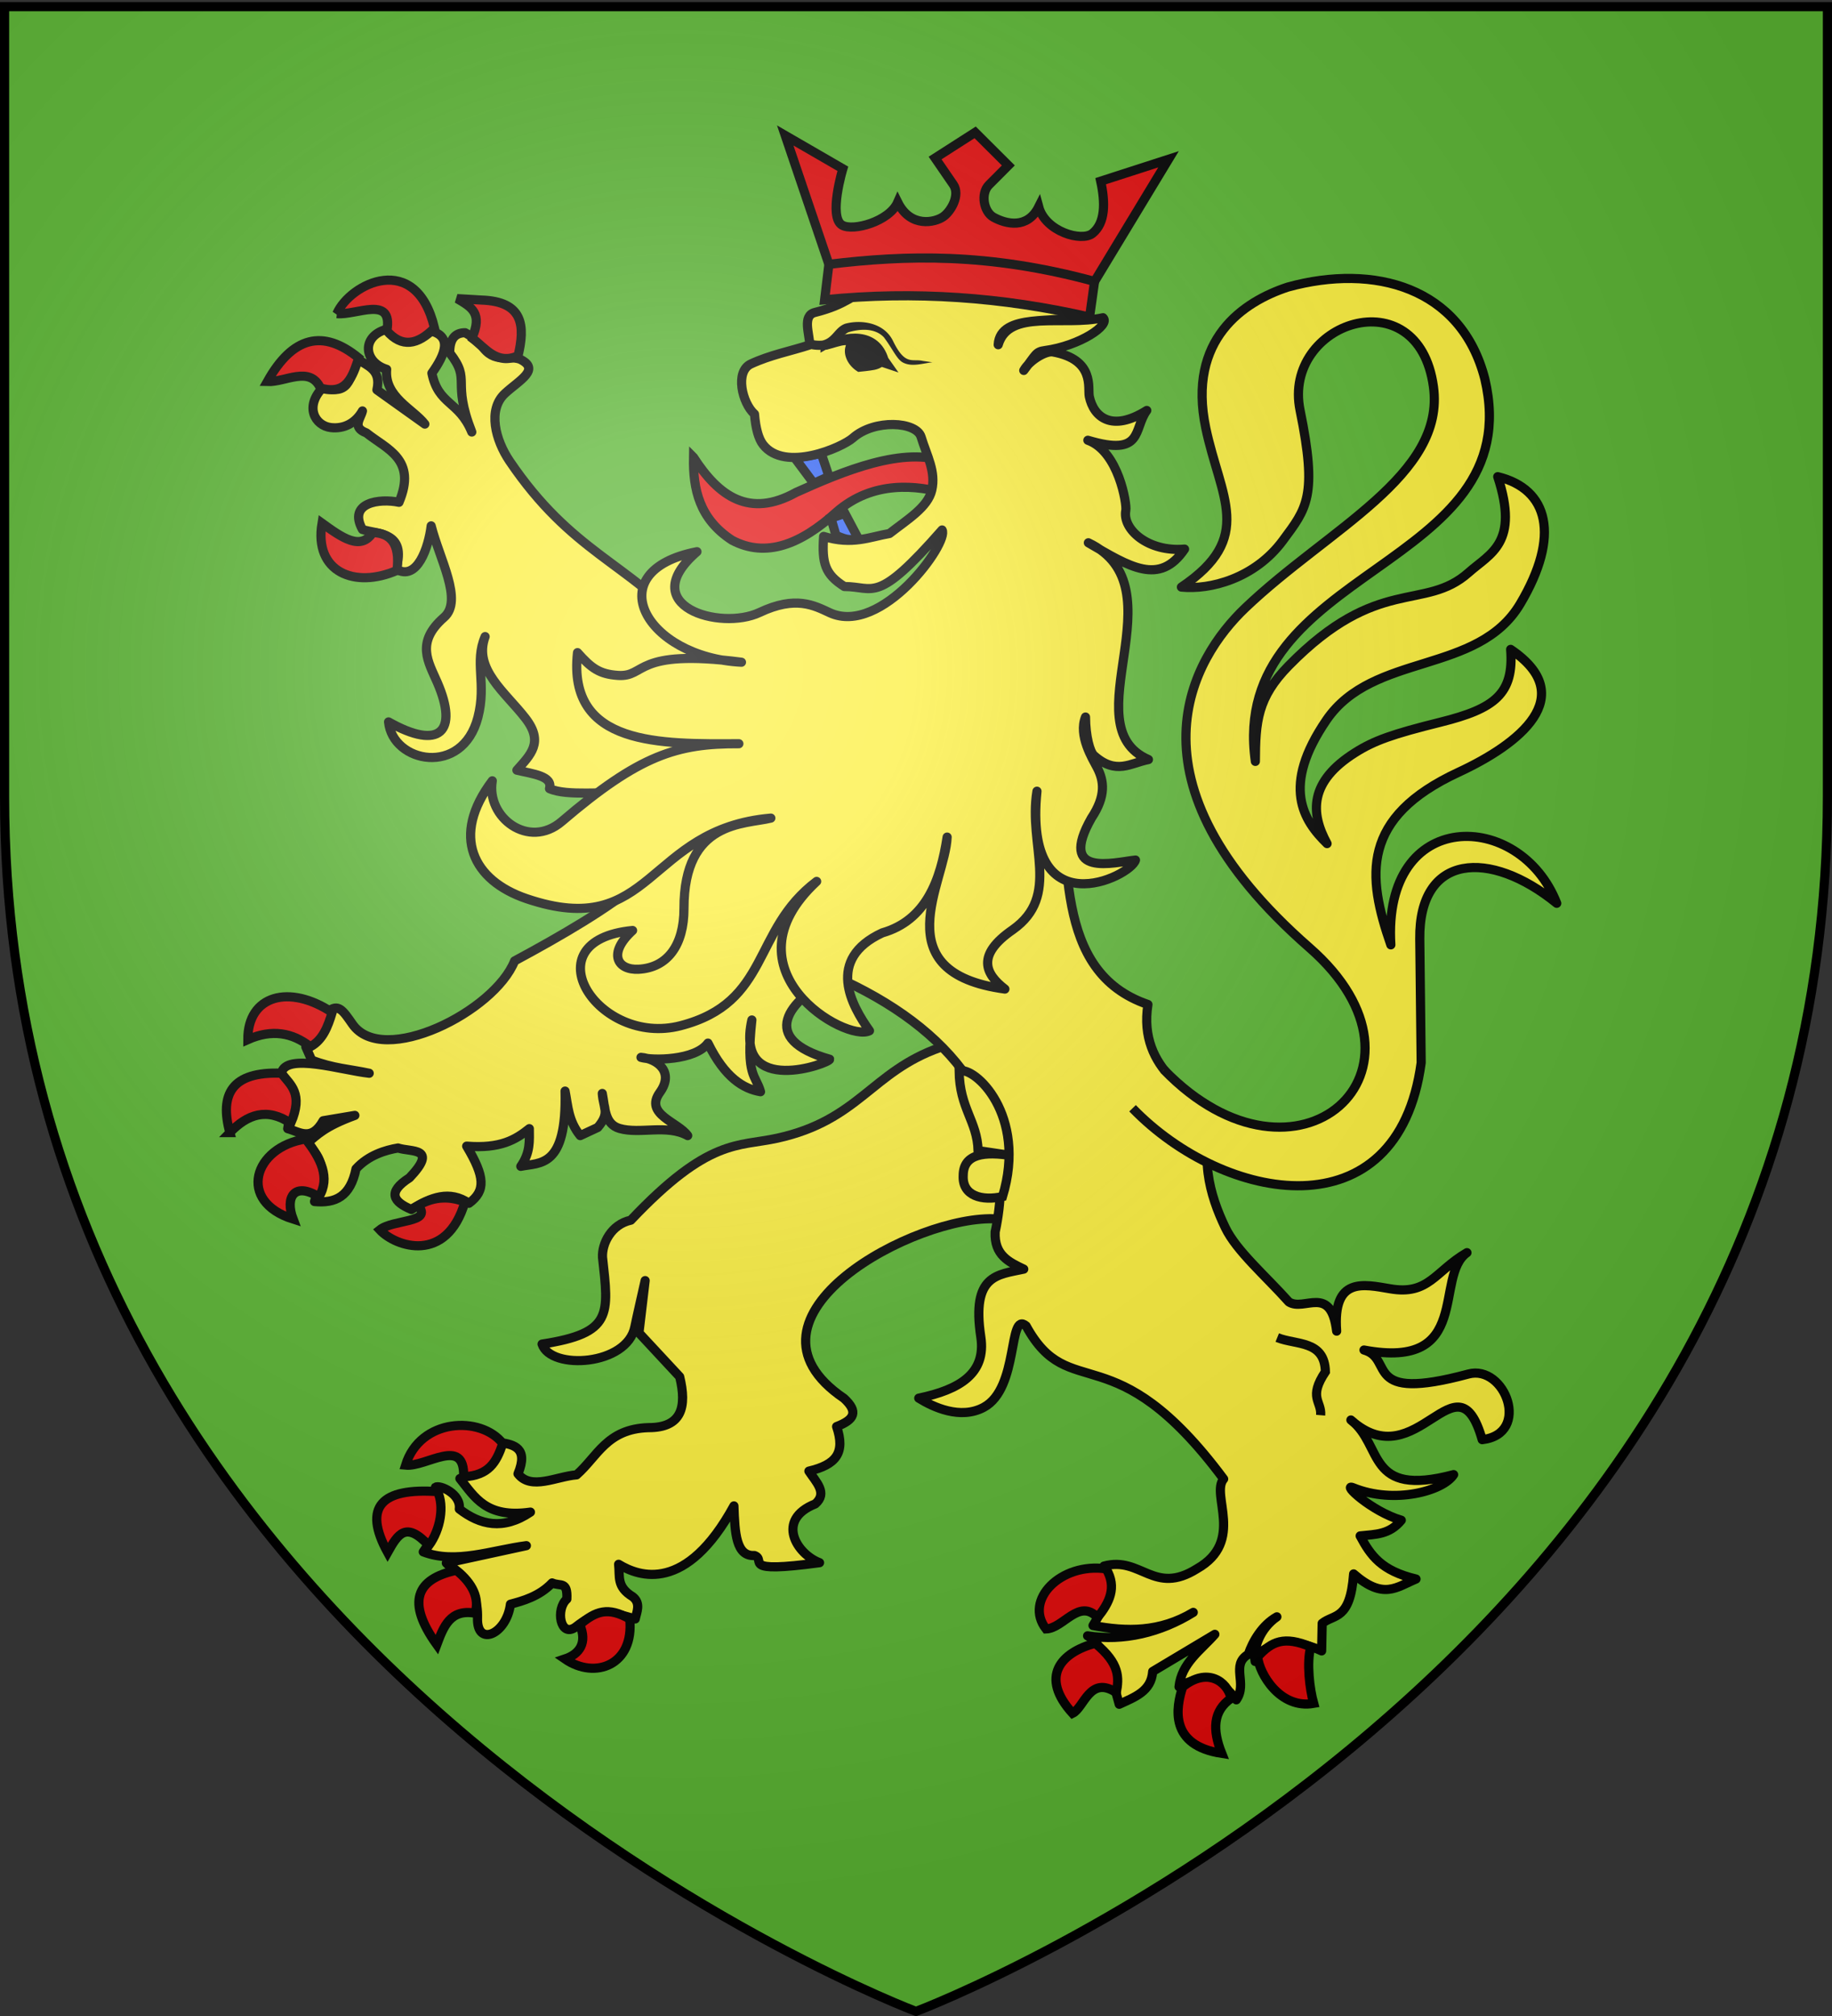 <svg xmlns="http://www.w3.org/2000/svg" xmlns:xlink="http://www.w3.org/1999/xlink" width="600" height="660" version="1.0"><rect width="100%" height="100%" fill="#333333" stroke="none"/><desc>Flag of Canton of Valais (Wallis)</desc><defs><g id="c"><path id="b" d="M0 0v1h.5z" transform="rotate(18 3.157 -.5)"/><use xlink:href="#b" width="810" height="540" transform="scale(-1 1)"/></g><g id="d"><use xlink:href="#c" width="810" height="540" transform="rotate(72)"/><use xlink:href="#c" width="810" height="540" transform="rotate(144)"/></g><g id="g"><path id="f" d="M0 0v1h.5z" transform="rotate(18 3.157 -.5)"/><use xlink:href="#f" width="810" height="540" transform="scale(-1 1)"/></g><g id="h"><use xlink:href="#g" width="810" height="540" transform="rotate(72)"/><use xlink:href="#g" width="810" height="540" transform="rotate(144)"/></g><radialGradient xlink:href="#a" id="i" cx="221.445" cy="226.331" r="300" fx="221.445" fy="226.331" gradientTransform="matrix(1.353 0 0 1.349 -77.63 -85.747)" gradientUnits="userSpaceOnUse"/><linearGradient id="a"><stop offset="0" style="stop-color:white;stop-opacity:.314"/><stop offset=".19" style="stop-color:white;stop-opacity:.251"/><stop offset=".6" style="stop-color:#6b6b6b;stop-opacity:.125"/><stop offset="1" style="stop-color:black;stop-opacity:.125"/></linearGradient><path id="e" d="M2.922 27.673c0-5.952 2.317-9.844 5.579-11.013 1.448-.519 3.307-.273 5.018 1.447 2.119 2.129 2.736 7.993-3.483 9.121.658-.956.619-3.081-.714-3.787-.99-.524-2.113-.253-2.676.123-.824.552-1.729 2.106-1.679 4.108z"/></defs><g style="display:inline"><path d="M300 658.5s298.5-112.32 298.5-397.772V2.176H1.5v258.552C1.5 546.18 300 658.5 300 658.5" style="fill:#5ab532;fill-opacity:1;fill-rule:evenodd;stroke:none;stroke-width:1px;stroke-linecap:butt;stroke-linejoin:miter;stroke-opacity:1"/><path d="M227.136 149.718c-.205 10.49 1.953 20.21 12.625 27.144 11.188 5.93 22.596 1.24 34.079-9.134 12.136-10.672 26.734-8.8 35.952-6.154 1.517-4.934-.345-6.94.068-10.244-13.78-5.445-33.842 3.006-49.115 9.865-15.292 8.495-25.314 1.377-33.609-11.477z" style="fill:#e20909;fill-opacity:1;stroke:#000;stroke-width:3;stroke-miterlimit:4;stroke-opacity:1;stroke-dasharray:none"/><path d="M307.903 342.93c-22.53 7.912-26.505 23.785-53.316 29.69-12.971 2.856-22.41-.19-47.984 26.842-6.443 1.39-9.509 7.714-9.273 12.16 2.042 18.696 3.414 24.833-19.796 28.408 2.828 8.626 27.91 7.11 30.393-5.7.388-2.003 3.365-15.083 3.365-15.083l-2.032 17.116 13.337 14.345c2.425 9.895.715 16.715-10.219 16.675-13.682.406-16.7 9.488-23.547 15.455-6.574.511-14.927 5.172-19.18-.344 3.527-8.54-1.44-9.532-5.701-10.23-1.27 5.176-6.204 8.915-13.33 11.794 4.864 6.042 8.556 13.066 23.104 10.981-8.945 6.028-16.519 4.237-23.302-1.014.645-5.046-6.528-8.022-7.799-7.12 3.074 7.946.418 14.727-3.998 21.15 10.607 4.07 22.4-.545 33.766-2.034l-26.213 5.694c4.502 4.627 10.444 7.497 10.219 17.895-.36 9.793 9.52 5.446 10.778-4.419 3.964-1.06 9.443-2.524 13.658-6.97 2.695 1.242 5.113-.751 4.813 5.288-3.72 3.254-2.183 12.63 2.748 9.251 7.516-5.934 11.307-5.201 19.657-2.743.43-2.17 1.95-5.104-.823-7.273-5.412-3.31-4.145-6.56-4.624-10.623 6.812 4.144 22.11 9.495 37.765-19.115.3 9.05.727 16.567 6.719 16.24 4.189 1.499-5.28 5.93 21.327 2.35-7.451-2.788-14.513-14.032-1.396-19.252 4.119-3.575.238-7.15-2.098-10.726 8.908-2.103 12.014-5.977 9.075-14.586 5.863-2.242 7.201-4.842 2.41-9.251-39.29-26.649 23.858-60.468 50.157-58.725l22.215-13.015-14.217-44.332z" style="fill:#fcef3c;fill-opacity:1;stroke:#000;stroke-width:3;stroke-linejoin:round;stroke-miterlimit:4;stroke-opacity:1;stroke-dasharray:none"/><path d="M126.592 107.795c-8.432 2.392-7.372 10.849.044 13.113-.86 9.03 8.812 13.07 12.504 17.933l-15.695-11.202c1.5-6.646-3.043-7.767-6.294-10.064-2.567 4.413-1.823 12.498-11.305 9.175-6.317 6.384-2.608 12.621 2.487 13.23 4.41.526 8.174-1.549 10.372-5.442-.56 2.525-3.554 5.365 1.282 7.184 6.731 5.396 16.653 8.609 10.684 22.724-6.307-1.347-16.858.054-11.966 8.891 4.925 1.644 14.606.646 10.995 12.945 6.93 4.21 10.703-7.21 11.514-14.128 2.717 10.85 10.552 24.445 4.22 29.953-9.412 8.187-5.15 14.545-2.215 21.302 6.986 16.087.864 22.411-15.962 12.933 1.313 13.415 24.202 18.103 29.273-1.527 2.884-11.164-1.286-17.953 2.356-26.4-3.941 10.593 6.712 18.301 13.237 26.766 6.074 7.878 1.61 11.916-2.836 16.963 5.225 1.251 11.838 1.875 10.684 6.046 5.87 2.597 18.224.725 24.16 1.686l4.714 29.332c-9.318 8.004-24.846 17.067-40.305 25.383-6.612 16.615-43.178 34.916-53.093 20.71-3.141-4.502-4.642-6.9-8.047-4.066-.76 3.667.627 7.134-7.226 11.523l1.904 4.303c6.978 2.71 12.606 2.953 18.842 4.303-9.096-.987-27.39-6.867-28.759-.016l-.767.87c9.29 5.751 3.47 11.531 2.836 17.283 3.875 1.046 7.741 4.318 11.616-2.596l10.373-1.743c-9.864 3.597-12.295 6.349-15.734 9.21 7.724 6.853 4.468 12.876 2.525 18.991 6.803.648 11.73-1.562 13.593-10.715 4.084-4.479 9.673-6.137 13.757-6.817 4.234 1.421 13.344-.332 3.769 9.744-7.454 4.766-5.267 7.908.621 10.384 6.284-4.015 12.559-6.374 18.842-2.027 5.56-4.091 5.226-8.691-.747-18.706 11.052.878 16.015-2.11 20.521-5.725-.009 3.908.437 7.694-2.797 12.34 6.273-1.32 15.122.646 14.501-24.638.964 4.858 1.027 9.716 4.963 14.574l5.73-2.665c4.175-4.89 1.79-6.245 1.496-11.134.912 4.537.682 10.034 5.672 11.464 6.726 1.928 15.5-1.444 22.3 2.335-3.199-4.503-14.304-6.95-9.13-14.13 4.852-6.731-.872-11.037-6.17-11.485 3.644 1.078 17.751 1.097 21.933-4.67 5.55 11.361 11.67 14.973 17.22 15.917-1.56-5.618-4.892-4.854-2.836-23.487-5.743 25.668 25.782 14.051 25.485 12.854-23.458-6.635-13.83-19.19 1.632-27.134 37.855 16.699 61.021 44.309 52.563 83.679-.348 7.592 4.509 9.86 9.362 12.162-8.644 1.892-17.155 1.788-14.063 22.191 1.818 11.994-6.927 17.268-20.318 20.058 4.662 2.903 13.62 7.13 21.3 2.99 11.635-6.27 7.875-31.666 13.858-26.64 14.334 26.185 28.622 1.627 64.695 50.108-4.369 5.033 7.103 20.4-8.713 29.375-14.186 8.926-18.323-4.19-30.496-.853 1.618 7.402.719 12.591-3.575 19.452 10.949 2.06 21.88 2.248 32.828-4.303-10.752 6.672-22.935 9.516-34.614 7.682 6.504 3.663 8.096 14.836 10.372 22.404 5.012-2.332 10.518-4.22 10.956-10.74l20.357-12.162c-4.622 5.261-10.934 9.415-11.733 17.177 8.135-4.773 14.032-2.173 18.764 4.267 3.778-5.38-1.953-11.429 3.925-14.886 1.421-4.242 4.543-9.598 9.362-12.284-5.536 3.817-7.86 10.464-7.123 14.614-.64-2.003 7.441-10.183 21.78-3.456l.183-9.024c3.949-3.135 9.17-.902 10.296-16.18 9.775 8.514 13.918 4.39 20.434 1.67-11.404-2.705-14.867-7.694-18.293-14.118 5.065-.543 9.56-.368 13.471-5.133-9.826-2.875-19.846-12.29-15.729-10.621 13.522 5.481 29.473 1.028 32.866-4.303-28.826 7.647-22.863-9.641-33.643-17.888 21.797 19.48 34.649-22.776 43.006 6.437 16.108-1.865 7.508-24.733-4.545-21.48-35.062 9.462-24.063-5.1-34.168-7.86 35.644 6.678 22.79-24.153 33.722-31.876-10.471 6.103-12.524 14.039-25.195 11.82-8.585-1.433-18.844-4.048-17.482 13.869-1.865-15.486-10.66-6.3-15.656-9.567-7.622-8.527-17.132-16.669-20.809-24.302-5.076-10.539-9.219-24.472-2.357-37.916-7.24-4.674-26.408-13.539-22.987-35.152-31.454-10.765-25.337-48.446-29.198-79.447l-121.072-43.138c-20.479-22.387-38.494-25.402-58.778-55.3-4.641-6.842-7.292-16.826-1.548-22.144 4.723-4.374 11.858-7.894 4.888-11.25-4.506-1.485-9.013 2.09-13.52-6.045l-4.39-2.596c-3.284-.005-5.115 2.02-5.05 6.615 7.235 9.259.48 8.683 7.226 25.89-4.277-10.316-10.929-8.745-13.067-19.276 4.221-5.94 7.36-12.656-1.695-14.082-6.674 6.672-9.729 2.657-13.17-.285z" style="fill:#fcef3c;fill-opacity:1;stroke:#000;stroke-width:3;stroke-linejoin:round;stroke-miterlimit:4;stroke-opacity:1;stroke-dasharray:none"/><path d="M381.187 350.211c43.633 45.032 93.486.12 47.674-39.941-62.81-54.927-37.999-95.057-21.043-111.22 27.242-25.97 65.663-43.41 61.65-72.475-4.99-36.144-49.561-20.98-43.682 7.732 5.786 28.257 2.176 32.095-5.639 42.658-9.254 12.509-23.927 16.19-33.22 15.24 24.167-16.247 12.749-29.334 7.978-52.085-6.095-29.065 12.335-41.376 26.905-46.148 28.222-7.762 56.768-.013 64.486 30.077 14.744 62.669-84.227 61.183-75.153 125.22.064-13.06.658-20.87 10.93-31.338 29.3-29.857 44.36-17.55 58.935-30.5 7.127-6.332 16.641-9.61 9.517-31.376 16.646 4.068 20.586 19.348 7.386 41.599-13.879 23.394-48.226 15.785-63.462 38.056-14.931 21.825-7.517 32.96.183 40.47-5.526-10.133-5.85-20.294 9.177-29.769 6.308-3.976 12.187-6.06 27.986-9.986 17.8-4.422 24.084-9.282 22.962-23.828 22.724 15.368 2.764 31.028-17.059 40.22-32.014 14.844-30.016 33.948-22.181 56.514-2.804-45.246 42.346-44.369 54.335-13.608-21.97-17.884-45.173-16.257-44.86 11.626l.458 40.568c-7.58 56.334-64.381 46.048-94.527 14.907" style="fill:#fcef3c;fill-opacity:1;stroke:#000;stroke-width:3;stroke-linejoin:round;stroke-miterlimit:4;stroke-opacity:1;stroke-dasharray:none"/><path d="M314.123 350.602c.15 12.332 5.926 16.357 6.22 26.085l11.269 1.682c-9.251-1.44-16.084-.69-16.156 6.452-.352 6.751 6.223 8.412 12.884 6.914 8.13-26.826-9.176-42.709-14.217-41.133z" style="fill:#fcef3c;fill-opacity:1;stroke:#000;stroke-width:3;stroke-miterlimit:4;stroke-opacity:1;stroke-dasharray:none"/><path d="M418.311 437.897c6.177 2.504 15.524.787 15.773 11.184-5.705 8.543-1.178 9.593-1.555 14.235" style="opacity:.98;fill:none;stroke:#000;stroke-width:3;stroke-miterlimit:4;stroke-opacity:1;stroke-dasharray:none"/><g style="fill:#e20909;fill-opacity:1"><path d="M828.018 186.74c-13.82 6.043-27.245.561-24.555-15.454 6.568 4.735 12.686 9.137 16.626 3.044 5.688.234 9.047 3.454 7.93 12.41zM802.95 127.031c-3.537-7.426-11.437-1.875-17.393-2.107 8.263-14.803 18.254-17.275 29.928-7.727-2.034 6.026-3.863 12.314-12.534 9.834zM808.322 102.68c6.403.636 18.51-6.186 16.371 5.62 4.844 5.575 10.078 4.72 15.603-.937-6.06-25.406-27.664-14.525-31.974-4.683zM852.574 110.64c3.55-8.067-.098-10.077-4.86-12.877l7.93.468c13.867.447 14.36 8.545 12.022 18.264-7.023 3.063-10.621-2.492-15.092-5.854z" style="fill:#e20909;fill-opacity:1;stroke:#000;stroke-width:3;stroke-miterlimit:4;stroke-opacity:1;stroke-dasharray:none" transform="translate(-698)"/></g><g style="fill:#e20909;fill-opacity:1"><path d="M799.626 342.685c-5.852-4.625-12.566-5.83-20.464-2.342-.056-14.538 13.622-18.222 27.626-8.897-1.412 4.639-3.066 9.057-7.162 11.239zM773.28 370.783c-3.419-12.474.547-20.053 16.881-19.435 2.937 3.872 7.292 6.562 3.07 16.391-7.79-5.24-14.203-2.924-19.952 3.044zM798.09 372.89c4.946 6.322 8.193 12.645 4.35 18.967-8.001-5.031-11.16.056-8.442 7.258-18.46-5.81-12.894-23.612 4.093-26.225zM834.925 394.666c5.494-3.163 10.533-2.989 15.347-1.17-5.978 20.376-22.706 14.734-27.881 9.132 4.344-3.472 17.501-2.217 12.534-7.962z" style="fill:#e20909;fill-opacity:1;stroke:#000;stroke-width:3;stroke-miterlimit:4;stroke-opacity:1;stroke-dasharray:none" transform="translate(-698)"/></g><g style="fill:#e20909;fill-opacity:1"><path d="M862.664 472.577c-7.188-9.211-27.082-8.293-31.832 7.086 6.816.68 19.456-9.608 19.006 3.82 8.305-.468 10.708-4.693 12.826-10.906z" style="fill:#e20909;fill-opacity:1;stroke:#000;stroke-width:3;stroke-linejoin:miter;stroke-miterlimit:4;stroke-opacity:1;stroke-dasharray:none" transform="translate(-698)"/><path d="M838.453 505.987c-7.478-8.031-10.06-3.885-13.504 2.243-8.187-14.961-2.04-21.175 16.37-19.903 2.197 4.713 1.025 12.246-2.866 17.66zM847.459 514.084c-13.091 2.806-16.482 10.313-6.395 24.351 2.187-5.864 4.356-11.75 12.534-10.302 1.483-4.79-.707-9.68-6.14-14.05zM887.874 531.88c2.56 5.972-.09 9.655-4.86 11.238 9.901 6.854 22.754 1.966 21.23-13.112-7.109-4.021-11.075-2.607-16.37 1.873z" style="fill:#e20909;fill-opacity:1;stroke:#000;stroke-width:3;stroke-miterlimit:4;stroke-opacity:1;stroke-dasharray:none" transform="translate(-698)"/></g><g style="fill:#e20909;fill-opacity:1"><path d="M1060.277 513.615c3.647 6.117 1 11.122-2.813 15.923-6.094-6.431-11.19 3.576-16.883 3.746-7.364-9.437 4.845-21.822 19.696-19.669zM1063.603 554.123c.897-4.801 1.242-9.466-6.907-16.156-11.329 3.055-18.268 10.955-7.418 22.947 3.764-1.828 5.655-12.549 14.324-6.79zM1085.345 552.25c7.949-6.469 14.594-1.902 15.859 3.747-5.95 4.148-6.17 10.254-3.07 18.03-17.188-2.611-15.061-14.877-12.79-21.777zM1127.295 539.138c-1.437 5.246-.349 13.895.941 18.517-11.056 1.957-17.877-9.844-18.335-15.24 4.608-5.116 8.694-6.899 17.394-3.277z" style="fill:#e20909;fill-opacity:1;stroke:#000;stroke-width:3;stroke-miterlimit:4;stroke-opacity:1;stroke-dasharray:none" transform="translate(-698)"/></g><path d="m281.417 176.931-4.697-8.865-4.576 1.581 1.655 5.651c4.28 1.85 3.995 1.099 7.618 1.633zM260.364 150.014l8.605-1.565 2.529 7.522-4.981 2.284z" style="fill:#2b5df2;fill-opacity:1;stroke:#000;stroke-width:3;stroke-miterlimit:4;stroke-opacity:1;stroke-dasharray:none"/><path d="M301.662 143.031c-1.535-5.026-15.265-5.892-22.317.337-3.54 3.127-22.322 11.377-29.432 2.193-1.487-1.921-2.419-5.294-2.807-9.993-4.02-3.553-6.519-13.945-1.155-16.43 6.361-2.949 12.83-4.146 19.244-6.218-.051-3.555-2.497-9.572 1.675-10.622 10.543-2.652 11.912-5.634 19.55-8.808 3.62-1.504 12.567-3.173 22.21-2.1 12.945 2.428 38.62 4.17 44.194 11.862-6.12 3.123-25.338-1.138-25.903 9.61 3.52-11.812 21.316-5.933 34.324-8.847 2.599 2.386-7.623 9.204-18.998 10.745-3.078.417-2.854 1.186-6.953 6.515 1.835-3.31 7.232-6.472 9.53-6.06 13.89 2.494 11.36 11.858 11.933 14.582 1.417 6.755 7.349 11.799 18.825 4.58-4.498 6.106-.908 15.256-19.295 9.757 10.081 3.602 12.82 20.964 12.43 22.94-1.225 6.181 7.273 13.752 19.243 12.694-8.194 12.08-17.926 5.854-31.51-2.072 30.476 14.51-5.88 59.872 19.675 70.97-5.802 1.11-10.566 5.156-17.849-1.323-1.319-1.173-2.72-6.252-2.759-12.593-2.45 6.123 2.302 13.615 3.838 16.593 2.205 4.274 2.962 9.172-1.908 16.494-11.134 19.628 7.463 14.474 14.433 13.73-1.482 5.425-36.784 22.649-32.262-22.538-2.952 17.787 7.92 34.125-7.918 45.335-12.09 8.327-9.006 14.501-2.587 19.44-39.917-5.433-19.49-34.942-18.921-49.75-2.148 14.163-6.951 27.269-21.225 31.346-18.659 8.654-10.028 23.851-4.2 32.052-7.657 3.928-48.498-19.83-17.308-48.89-21.291 15.983-15.043 39.614-44.621 47.253-26.953 6.96-49.556-27.89-15.658-31.192-8.286 7.545-4.958 13.066 1.981 12.694 9.377-.503 14.87-7.81 14.846-19.898-.056-28.908 19.847-27.467 28.453-29.582-41.018 3.532-38.487 40.463-80.03 26.367-17.515-5.944-24.875-20.505-11.198-38.577-2.051 11.982 11.928 22.569 22.736 13.328 25.558-21.852 37.793-25.555 58.021-25.47-25.332.107-56.252.955-52.848-29.824 4.571 5.172 7.244 7.03 13.186 7.457 9.504.685 4.932-8.897 40.511-4.316-31.422-1.572-47.27-29.792-14.575-36.186-20.533 17.73 7.613 25.998 20.5 19.898 11.897-5.63 17.927-2.258 22.98.078 16.93 7.826 39.255-23.084 36.796-27.085-21.635 24.668-22.075 18.505-32.013 18.514-6.356-4.034-7.376-7.645-6.781-16.41 9.36 2.922 15.143.158 21.57-.947 5.946-4.628 12.586-8.643 13.85-14.178 1.408-6.171-1.566-11.116-3.503-17.455z" style="fill:#fcef3c;fill-opacity:1;stroke:#000;stroke-width:3;stroke-linejoin:round;stroke-miterlimit:4;stroke-opacity:1;stroke-dasharray:none"/><path d="M269.915 113.37c7.09-4.143 17.118-4.943 19.89 4.333l1.369 1.942-2.562-.859c-1.392 1.22-3.381 1.257-5.172 1.512l-2.088.218c-2.685-1.739-3.996-4.688-3.23-6.927 1.324-3.878-6.149-.281-8.207-.22z" style="fill:#000;stroke:#000;stroke-width:2.4"/><path d="m358.48 92.14 24.222-39.996-22.214 7.172c1.56 7.213 1.509 13.691-2.676 17.089-3.53 2.866-15.443-.563-17.624-8.689-3.707 7.394-10.742 5.643-14.789 3.41-3.253-1.795-4.298-7.797-1.51-10.595l6.351-6.37-10.868-10.828-13.12 8.402 5.963 8.68c2.338 3.405-.716 8.752-3.311 10.55-2.707 1.874-10.688 3.738-14.89-4.752-2.754 6.3-14.643 9.592-18.217 7.493-4.545-2.67.24-18.454.24-18.454l-18.864-10.91 14.296 42.19" style="fill:#e20909;fill-opacity:1;stroke:#000;stroke-width:3"/><path d="m271.47 86.532-1.4 11.61c29.514-2.968 58.413-.858 86.776 5.66l1.634-11.663c-34.908-9.493-61.812-8.635-87.01-5.607z" style="fill:#e20909;fill-opacity:1;stroke:#000;stroke-width:3;stroke-miterlimit:4;stroke-opacity:1;stroke-dasharray:none"/><path d="M276.75 106c-3.39 1.285-3.899 4.673-7.437 5.5a10.4 10.4 0 0 1-2.907-.125l-.594 2.938s1.754.38 3.813.156c4.17.04 5.116-4.03 8.219-5.688 3.865-1.157 8.66-1.456 11.625 1.625 2.968 3.952 4.266 7.279 6.303 8.307 2.969 1.5 6.416.227 9.625-.1l-3.178-.457c-3.493-.82-5.743 1.69-9.73-6.508-3.026-6.226-10.716-7.043-15.739-5.648" style="fill:#000;fill-opacity:1;stroke:none"/></g><path d="M300 658.5s298.5-112.32 298.5-397.772V2.176H1.5v258.552C1.5 546.18 300 658.5 300 658.5" style="opacity:1;fill:url(#i);fill-opacity:1;fill-rule:evenodd;stroke:none;stroke-width:1px;stroke-linecap:butt;stroke-linejoin:miter;stroke-opacity:1"/><path d="M300 658.5S1.5 546.18 1.5 260.728V2.176h597v258.552C598.5 546.18 300 658.5 300 658.5z" style="opacity:1;fill:none;fill-opacity:1;fill-rule:evenodd;stroke:#000;stroke-width:3;stroke-linecap:butt;stroke-linejoin:miter;stroke-miterlimit:4;stroke-dasharray:none;stroke-opacity:1"/></svg>